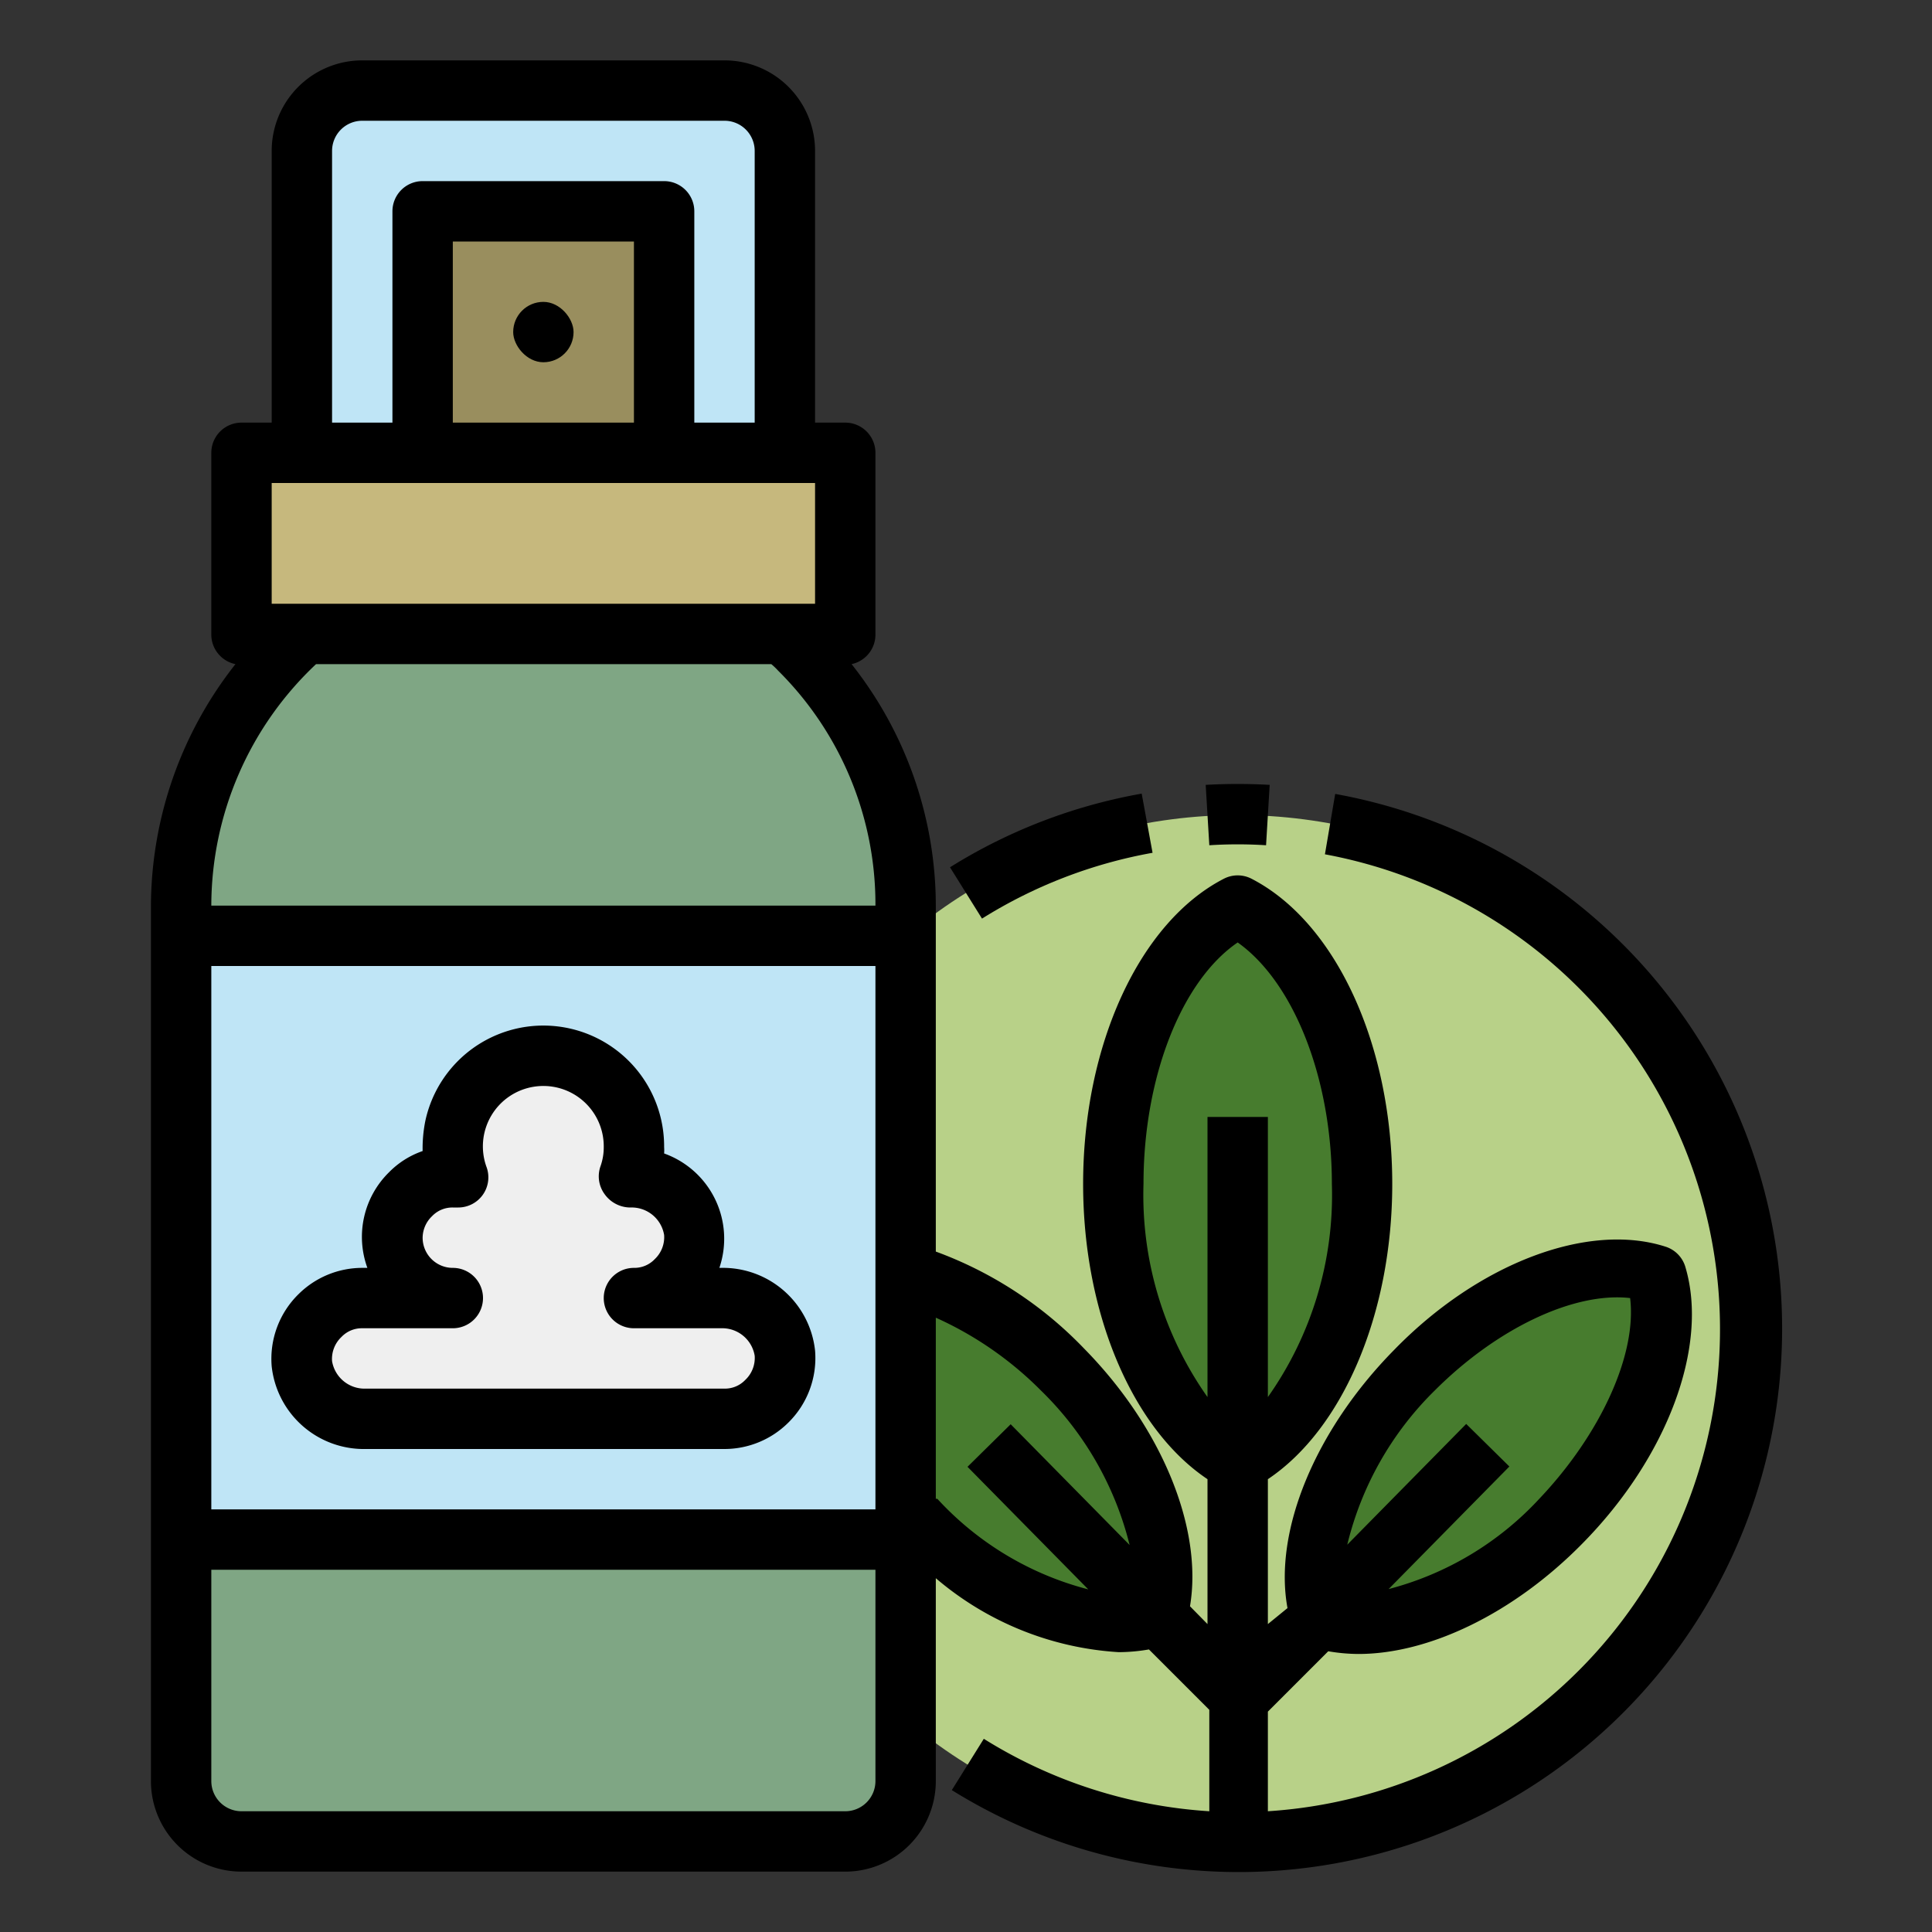 <svg data-name="Layer 1" xmlns="http://www.w3.org/2000/svg" viewBox="0 0 64 64" id="Layer_1"><rect x="0" y="0" width="64" height="64" fill="#333333" stroke="none"/><path fill="#bfe5f6" d="m10 15v-10a2 2 0 0 1 2-2h12a2 2 0 0 1 2 2v10z"></path><path fill="#998e5e" d="m14 15v-8h8v8"></path><path fill="#c6b87d" d="m8 15h20v6h-20z"></path><circle r="17" fill="#b8d188" cy="44" cx="41"></circle><ellipse transform="matrix(.716 -.698 .698 .716 -24.1 36.44)" ry="7.96" rx="3.48" fill="#477c2e" cy="47.86" cx="32.76"></ellipse><path fill="#bfe5f6" d="m10.06 21a12 12 0 0 0 -4.06 9v29a2 2 0 0 0 2 2h20a2 2 0 0 0 2-2v-29a12 12 0 0 0 -3.51-8.49c-.18-.18-.36-.35-.55-.51"></path><path fill="#7fa684" d="m25.94 21c.19.16.37.33.55.51a12 12 0 0 1 3.51 8.49v1h-24v-1a12 12 0 0 1 4.06-9"></path><path fill="#7fa684" d="m6 51h24v8a2 2 0 0 1 -2 2h-20a2 2 0 0 1 -2-2z"></path><path fill="#efefef" d="m15 43a2 2 0 0 1 -2-2 2 2 0 0 1 2-2h.18a3 3 0 1 1 5.82-1 2.77 2.77 0 0 1 -.18 1h.07a2.08 2.08 0 0 1 2.11 1.82 2 2 0 0 1 -2 2.18h2.89a2.08 2.08 0 0 1 2.11 1.82 2 2 0 0 1 -2 2.18h-11.89a2.08 2.08 0 0 1 -2.11-1.82 2 2 0 0 1 2-2.18z"></path><ellipse transform="matrix(.698 -.716 .716 .698 -19.41 49.74)" ry="3.48" rx="7.96" fill="#477c2e" cy="47.86" cx="49.24"></ellipse><ellipse ry="9.22" rx="4.12" fill="#477c2e" cy="39.22" cx="41"></ellipse><rect y="10" x="17" width="2" rx="1" height="2"></rect><path d="m5 59a3 3 0 0 0 3 3h20a3 3 0 0 0 3-3v-6.72a10.29 10.29 0 0 0 6.06 2.45 6 6 0 0 0 1-.09l2 2v3.36a16 16 0 0 1 -7.47-2.4l-1.06 1.7a18 18 0 1 0 12.7-33l-.34 2a16 16 0 0 1 -1.89 31.7v-3.3l2-2a6 6 0 0 0 1 .09c2.34 0 5.14-1.34 7.42-3.66 2.82-2.86 4.19-6.54 3.41-9.16a1 1 0 0 0 -.65-.67c-2.57-.83-6.2.54-9 3.42-2.61 2.65-4 6-3.53 8.55l-.65.53v-4.8c2.48-1.66 4.12-5.48 4.12-9.78 0-4.61-1.87-8.67-4.66-10.11a1 1 0 0 0 -.92 0c-2.79 1.44-4.66 5.5-4.66 10.11 0 4.3 1.64 8.12 4.12 9.78v4.8l-.58-.59c.43-2.56-.91-5.9-3.52-8.55a13 13 0 0 0 -4.9-3.2v-11.46a12.91 12.91 0 0 0 -2.79-8 1 1 0 0 0 .79-1v-6a1 1 0 0 0 -1-1h-1v-9a3 3 0 0 0 -3-3h-12a3 3 0 0 0 -3 3v9h-1a1 1 0 0 0 -1 1v6a1 1 0 0 0 .8 1 13 13 0 0 0 -2.8 8zm42.53-12.94c2.06-2.06 4.61-3.27 6.47-3.06.23 1.89-1 4.53-3 6.64a10.36 10.36 0 0 1 -5 3l4-4.06-1.43-1.41-3.94 4a10.69 10.69 0 0 1 2.9-5.11zm-9.65-6.84c0-3.54 1.26-6.73 3.12-8 1.86 1.32 3.12 4.51 3.12 8a11.6 11.6 0 0 1 -2.12 7.06v-9.28h-2v9.28a11.6 11.6 0 0 1 -2.12-7.06zm-9.88 20.78h-20a1 1 0 0 1 -1-1v-7h22v7a1 1 0 0 1 -1 1zm1-10h-22v-18h22zm5.48-3.94a10.75 10.75 0 0 1 2.94 5.12l-3.94-4-1.43 1.41 4 4.06a10.28 10.28 0 0 1 -5-3h-.05v-6a11.63 11.63 0 0 1 3.48 2.41zm-23.48-41.06a1 1 0 0 1 1-1h12a1 1 0 0 1 1 1v9h-2v-7a1 1 0 0 0 -1-1h-8a1 1 0 0 0 -1 1v7h-2zm10 9h-6v-6h6zm-12 2h18v4h-18zm1.47 6h15.08a2.39 2.39 0 0 1 .23.22 10.9 10.9 0 0 1 3.22 7.78h-22a11 11 0 0 1 3.47-8z"></path><path d="m12.11 48h11.89a3 3 0 0 0 2.11-.87 3 3 0 0 0 .89-2.39 3.07 3.07 0 0 0 -3.11-2.74h-.06a3 3 0 0 0 -1.83-3.79 1.48 1.48 0 0 0 0-.21 4 4 0 0 0 -7.91-.87 4.62 4.62 0 0 0 -.09 1 2.87 2.87 0 0 0 -1.11.7 3 3 0 0 0 -.72 3.17h-.17a3 3 0 0 0 -2.11.87 3 3 0 0 0 -.89 2.39 3.07 3.07 0 0 0 3.11 2.74zm-.8-3.71a.93.93 0 0 1 .69-.29h3a1 1 0 0 0 0-2 1 1 0 0 1 -1-1 1 1 0 0 1 .31-.71.93.93 0 0 1 .69-.29h.18a1 1 0 0 0 .82-.43 1 1 0 0 0 .11-.93 2 2 0 0 1 1.57-2.64 2 2 0 0 1 2.32 2 1.87 1.87 0 0 1 -.11.64 1 1 0 0 0 .14.92 1.05 1.05 0 0 0 .86.44 1.09 1.09 0 0 1 1.11.91 1 1 0 0 1 -.31.8.93.93 0 0 1 -.69.29 1 1 0 0 0 0 2h2.89a1.09 1.09 0 0 1 1.11.91 1 1 0 0 1 -.31.8.93.93 0 0 1 -.69.29h-11.89a1.09 1.09 0 0 1 -1.11-.91 1 1 0 0 1 .31-.8z"></path><path d="m37.82 26.29a17.85 17.85 0 0 0 -6.35 2.44l1.06 1.7a15.94 15.94 0 0 1 5.65-2.18z"></path><path d="m42.06 26a18.74 18.74 0 0 0 -2.12 0l.12 2a14.74 14.74 0 0 1 1.88 0z"></path></svg>